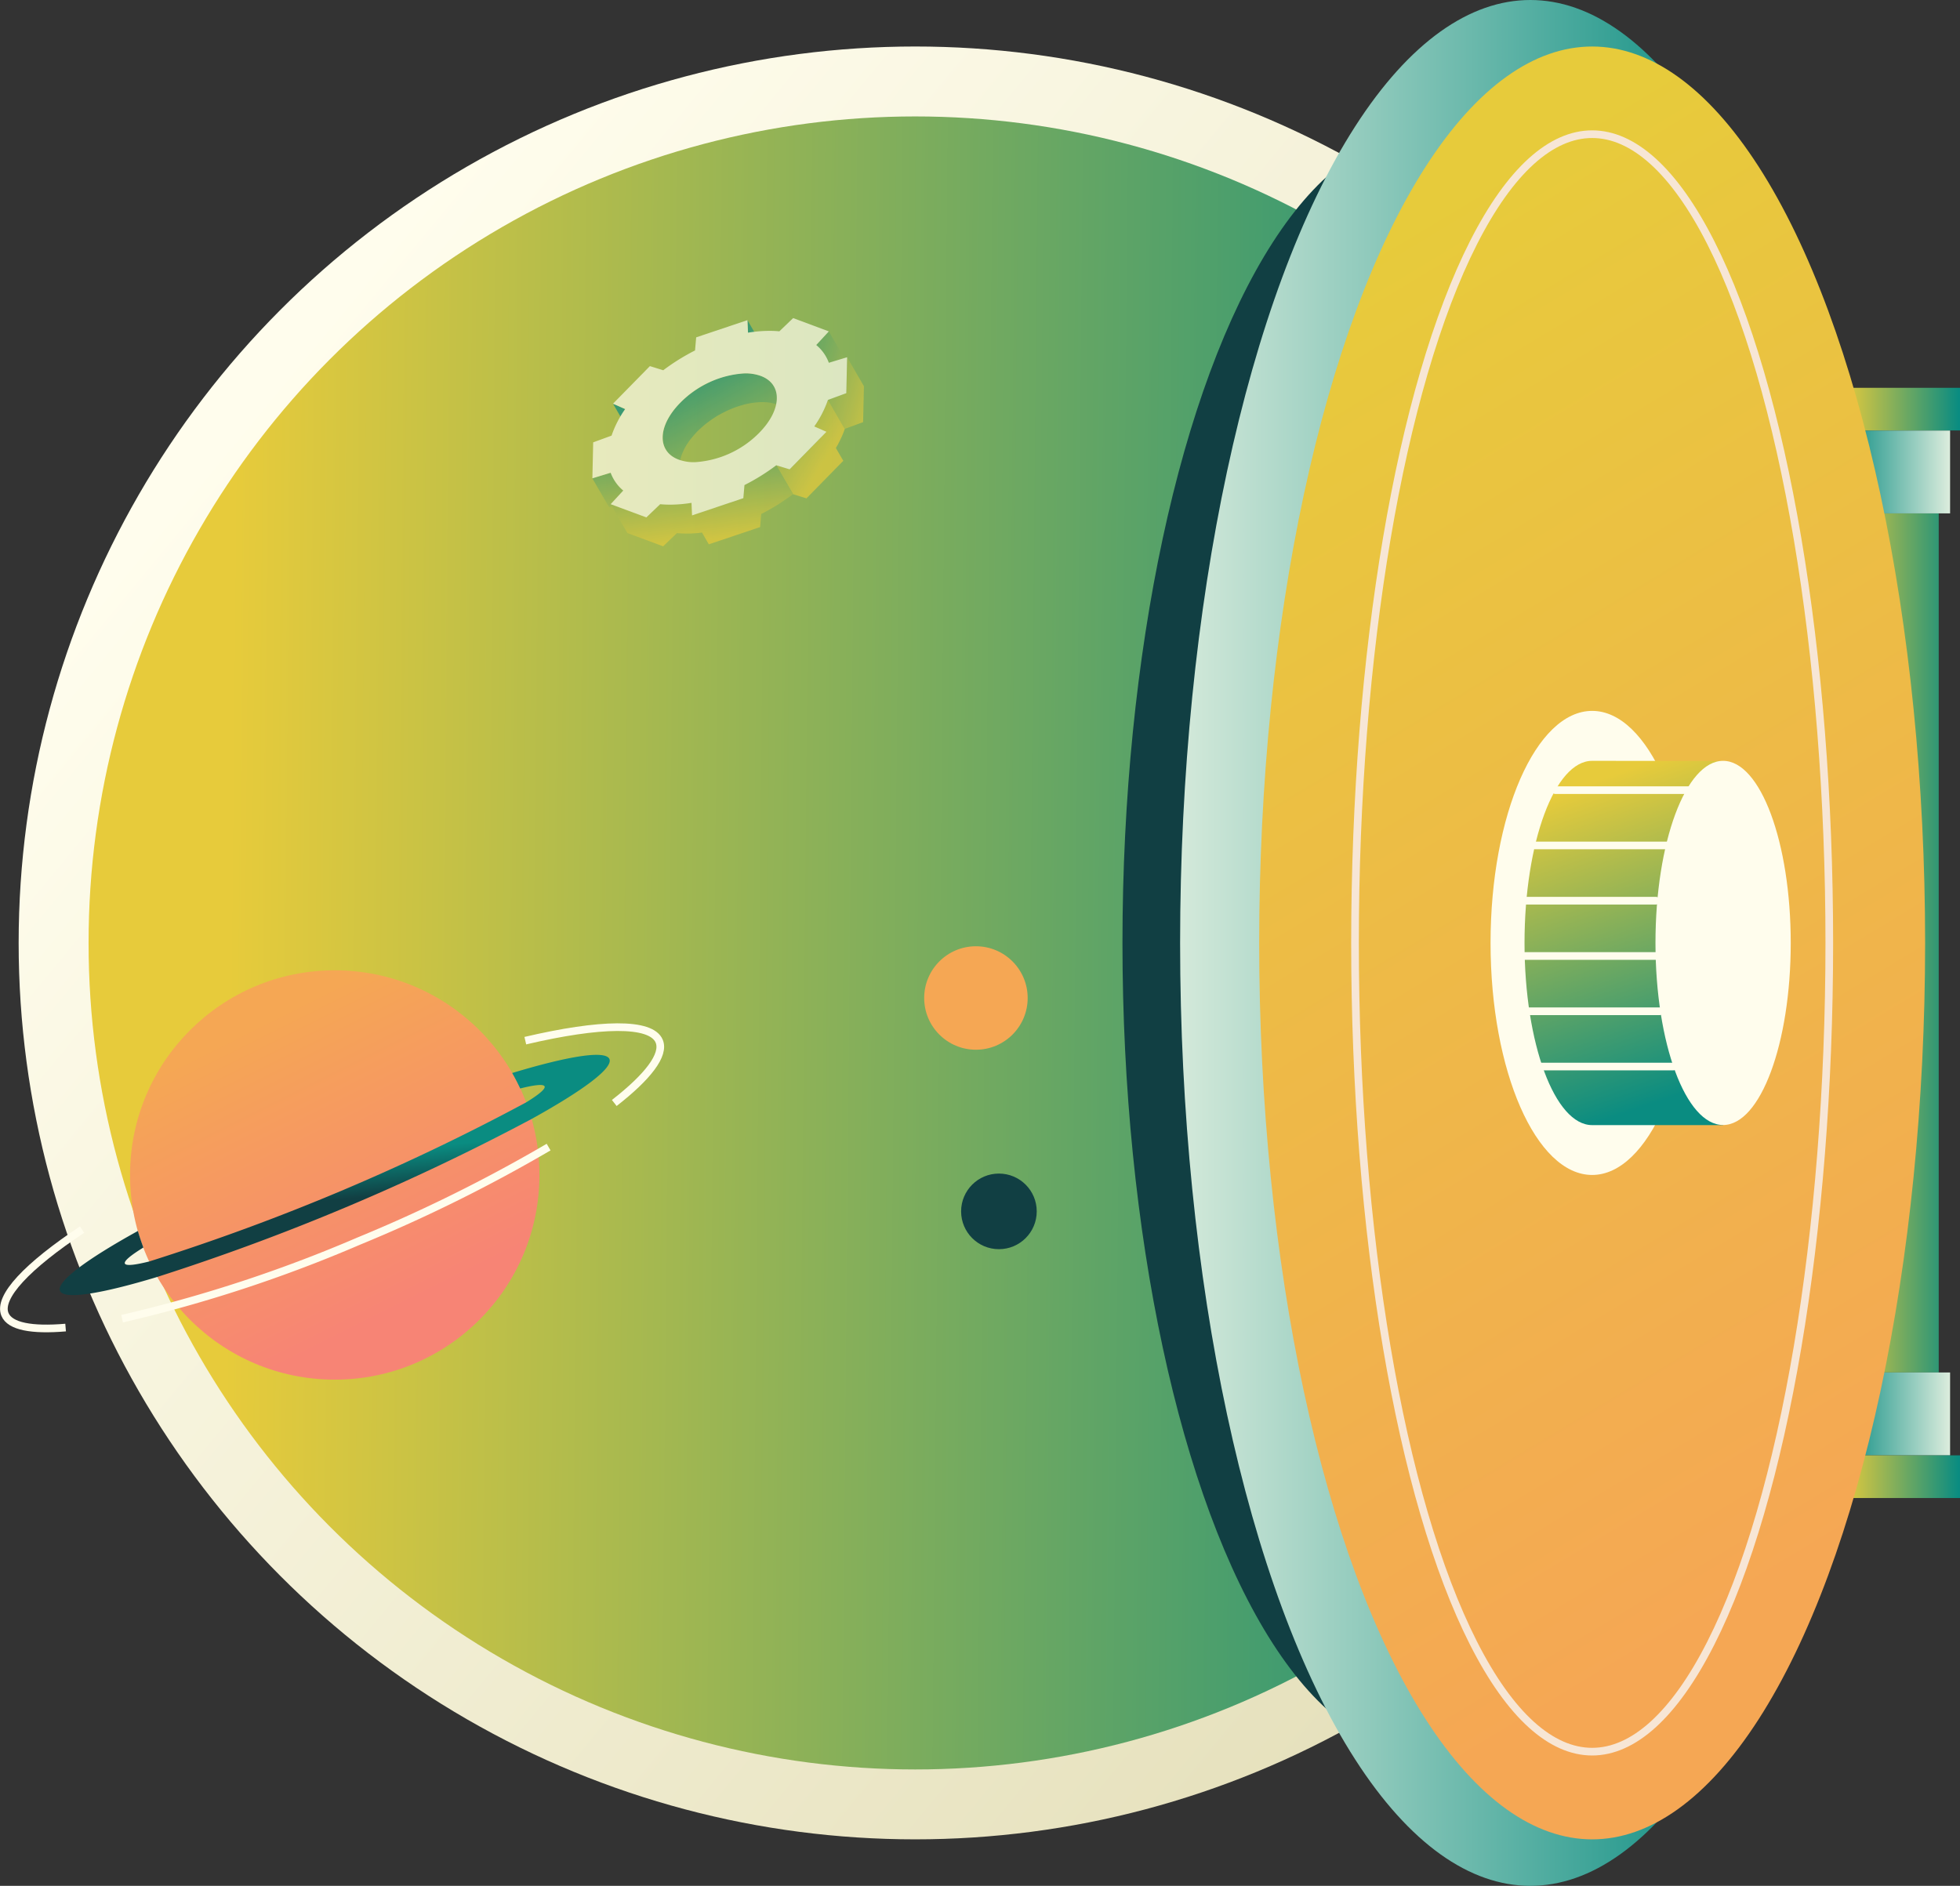 <svg xmlns="http://www.w3.org/2000/svg" xmlns:xlink="http://www.w3.org/1999/xlink" width="128.034" height="123.21" viewBox="0 0 128.034 123.21">
    <rect x="0" y="0" width="128.034" height="123.21" fill="#333333" stroke="none"/>
    <defs>
        <linearGradient id="kd91flzjed" x1=".126" y1=".191" x2=".862" y2=".799" gradientUnits="objectBoundingBox">
            <stop offset="0" stop-color="#fffded"/>
            <stop offset="1" stop-color="#e6e1bd"/>
        </linearGradient>
        <linearGradient id="nsgxhxe73a" x1=".944" y1=".504" x2=".086" y2=".496" gradientUnits="objectBoundingBox">
            <stop offset="0" stop-color="#0a8c81"/>
            <stop offset="1" stop-color="#e7cb3b"/>
        </linearGradient>
        <linearGradient id="rvu8cgqeue" x1=".139" y1=".006" x2=".931" y2="1.183" xlink:href="#nsgxhxe73a"/>
        <linearGradient id="o4m8a3l9cf" x1="-.32" y1=".082" x2="5.508" y2="3.053" xlink:href="#nsgxhxe73a"/>
        <linearGradient id="guwwkavh5g" x1=".444" y1=".442" x2="3.941" y2="4.034" xlink:href="#nsgxhxe73a"/>
        <linearGradient id="0y99n94och" x1="-1.226" y1="-.65" x2="2.218" y2="1.392" xlink:href="#nsgxhxe73a"/>
        <linearGradient id="3iak37jf3i" x1="-1.613" y1="-.79" x2="1.204" y2=".93" xlink:href="#nsgxhxe73a"/>
        <linearGradient id="qpsm0dui6j" x1="-.789" y1="-.612" x2=".691" y2=".64" xlink:href="#nsgxhxe73a"/>
        <linearGradient id="n8fxuoly5k" x1=".197" y1="-.632" x2=".702" y2=".887" xlink:href="#nsgxhxe73a"/>
        <linearGradient id="und3nwlhab" x1="-.424" y1=".5" x2="1.291" y2=".5" gradientUnits="objectBoundingBox">
            <stop offset="0" stop-color="#e7cb3b"/>
            <stop offset="1" stop-color="#0a8c81"/>
        </linearGradient>
        <linearGradient id="b96kain42c" x1="1.202" y1=".5" x2="-.192" y2=".5" gradientUnits="objectBoundingBox">
            <stop offset="0" stop-color="#fffded"/>
            <stop offset="1" stop-color="#0a8c81"/>
        </linearGradient>
        <linearGradient id="fhlcw5l72l" x1="-.069" y1=".5" x2=".987" y2=".5" xlink:href="#und3nwlhab"/>
        <linearGradient id="pacfd2dctm" x1="-.069" y1=".5" x2=".987" y2=".5" xlink:href="#und3nwlhab"/>
        <linearGradient id="2j4wdms3dn" x1="-.167" y1=".5" x2=".796" y2=".5" xlink:href="#b96kain42c"/>
        <linearGradient id="ne8q4vmho" x1=".398" y1=".051" x2=".592" y2=".905" gradientUnits="objectBoundingBox">
            <stop offset="0" stop-color="#e7cb3b"/>
            <stop offset="1" stop-color="#f5a754"/>
        </linearGradient>
        <linearGradient id="gjafwj9uap" x1=".453" y1=".037" x2=".626" y2=".945" xlink:href="#und3nwlhab"/>
        <linearGradient id="m2n0epjpsq" x1=".316" y1=".131" x2=".661" y2=".822" gradientUnits="objectBoundingBox">
            <stop offset="0" stop-color="#f5a754"/>
            <stop offset="1" stop-color="#f78475"/>
        </linearGradient>
        <linearGradient id="v4rt3sszsr" x1=".482" y1=".426" x2=".524" y2=".6" gradientUnits="objectBoundingBox">
            <stop offset="0" stop-color="#0a8c81"/>
            <stop offset="1" stop-color="#113f43"/>
        </linearGradient>
    </defs>
    <g data-name="Group 25154" transform="translate(-3783.119 -2177.574)">
        <circle data-name="Ellipse 5013" cx="58.567" cy="58.567" r="58.567" transform="translate(3784.337 2180.612)" style="fill:url(#kd91flzjed)"/>
        <circle data-name="Ellipse 5014" cx="53.999" cy="53.999" r="53.999" transform="translate(3788.905 2185.181)" style="fill:url(#nsgxhxe73a)"/>
        <g data-name="Group 24972" style="opacity:.7">
            <g data-name="Group 24971">
                <path data-name="Path 102934" d="M3832.814 2202.133a2.93 2.93 0 0 0-1.038-.166c-.1 0-.195 0-.295.013l-.095.01c-.07.006-.14.015-.21.025l-.05.006c-.017 0-.026.006-.039.008a4.97 4.97 0 0 0-.446.092h-.026l-.052.016c-.11.029-.219.062-.329.1l-.045.013-.019.008c-.115.039-.23.082-.345.128l-.024.009c-.021.008-.042.019-.063.028a5.98 5.98 0 0 0-.247.109c-.018.009-.036.016-.055.024s-.034.018-.051.026c-.081.04-.162.082-.242.125l-.063.033-.02.012a6.052 6.052 0 0 0-.319.188l-.016.01c-.015.009-.03.02-.044.03-.094.06-.187.122-.278.188l-.05.034-.032.025c-.123.09-.242.185-.358.282l-.021.018-.035.032a6.15 6.15 0 0 0-.54.528l-.007.009c-.035.039-.067.078-.1.117s-.052.06-.076.09l-.093.122c-.021.03-.044.058-.065.087s-.06.086-.087.128c-.018.027-.037.054-.053.08-.03.049-.06.1-.087.148l-.035.058c-.049.09-.09.178-.13.266-.01.024-.019.046-.03.068a3.814 3.814 0 0 0-.09.243l-.006.016v.005l-.017.066c-.011.042-.024.084-.032.125 0 .024-.009.049-.013.073s-.014.066-.018.1v.009a2.042 2.042 0 0 0-.017.259V2206.213a1.5 1.5 0 0 0 .019.213v.018a1.48 1.48 0 0 0 .052.206l.006.024c0 .008.009.02.013.03a1.444 1.444 0 0 0 .068.153.282.282 0 0 0 .014.03l.017.03 1.1 1.893a.539.539 0 0 1-.03-.061 1.4 1.4 0 0 1-.068-.154l-.019-.053a1.438 1.438 0 0 1-.052-.206v-.018a1.668 1.668 0 0 1-.02-.212v-.058a2.036 2.036 0 0 1 .017-.259c0-.035.011-.071.018-.107l.013-.074c.009-.042.021-.083.032-.125l.017-.066.008-.021q.039-.123.09-.243a3.42 3.42 0 0 1 .16-.334c.01-.018.021-.035.03-.053l.09-.154.051-.077c.03-.044.057-.087.09-.132l.063-.084a1.567 1.567 0 0 1 .1-.124l.075-.09.1-.12.183-.2c.116-.119.24-.23.365-.34l.055-.049c.116-.1.236-.192.358-.282l.082-.06a6.45 6.45 0 0 1 .278-.188l.06-.04a4.961 4.961 0 0 1 .401-.232q.12-.066.243-.126l.106-.051c.082-.038.164-.074.246-.109l.087-.037c.115-.046.23-.089.345-.128.021-.008.043-.014.064-.021.111-.036.221-.068.33-.1l.077-.021c.15-.038.3-.068.446-.092l.09-.014a5.68 5.68 0 0 1 .21-.025l.095-.01c.1-.008.2-.013.295-.014a2.957 2.957 0 0 1 1.038.167 1.593 1.593 0 0 1 .856.679l-1.1-1.893a1.6 1.6 0 0 0-.861-.666z" style="fill:url(#rvu8cgqeue)"/>
                <g data-name="Group 24969">
                    <path data-name="Path 102935" d="m3831.944 2198.491.036.818 1.1 1.893-.037-.818z" style="fill:url(#o4m8a3l9cf)"/>
                    <path data-name="Path 102936" d="m3823.956 2204.3-.793-.349 1.1 1.893.793.349z" style="fill:url(#guwwkavh5g)"/>
                    <path data-name="Path 102937" d="M3838.358 2203.166a1.998 1.998 0 0 0-.084-.2l-.032-.064c-.016-.033-.031-.066-.049-.1l-.034-.059-.5-.864.7-.759-1.1-1.894-.822.891 1.1 1.893.09-.1z" style="fill:url(#0y99n94och)"/>
                    <path data-name="Path 102938" d="m3838.4 2203.259-1.2.441 1.1 1.893 1.2-.44.053-2.349-1.1-1.894z" style="fill:url(#3iak37jf3i)"/>
                    <path data-name="Path 102939" d="M3837.023 2204.167c-.022.051-.047.1-.071.153-.049.107-.1.215-.158.322a8.29 8.29 0 0 1-.143.258c-.024.043-.048.086-.075.129a8.18 8.18 0 0 1-.262.407l.423.727-2.036 2.078-.873-.269 1.1 1.893.872.269 2.406-2.454-.485-.835a1.32 1.32 0 0 1 .029-.051c.037-.063.076-.126.111-.19l.032-.067a6.88 6.88 0 0 0 .159-.323c.024-.051.049-.1.071-.152.068-.157.129-.313.18-.466l-1.1-1.894a5.9 5.9 0 0 1-.18.465z" style="fill:url(#qpsm0dui6j)"/>
                    <path data-name="Path 102940" d="M3833.529 2208.187q-.27.192-.549.372l-.12.079q-.308.194-.624.369c-.161.09-.322.176-.485.258l-.073.857-2.981 1-.405-.7c-.167.027-.33.045-.492.062-.074.009-.149.021-.222.027a7.61 7.61 0 0 1-1.336 0l-.9.863-.623-.231-.887-1.527a2.75 2.75 0 0 1-.35-.347l-.473-.814-1.2.364 1.1 1.893.182-.056 1.013 1.745 2.333.865.9-.862q.333.03.685.03c.212 0 .429-.013.65-.03.074-.007.15-.019.223-.027l.081-.009.445.767 3.351-1.125.072-.856q.225-.114.449-.237l.037-.022q.316-.175.624-.369a.279.279 0 0 0 .034-.019c.03-.019.057-.041.087-.06q.279-.18.549-.372c.032-.024.066-.043.1-.066q.1-.073.2-.15l-1.1-1.893c-.093.08-.195.15-.295.221zm-9.458 2.181.241.415a2.681 2.681 0 0 0 .2.286l-1.237-.459z" style="fill:url(#n8fxuoly5k)"/>
                </g>
                <g data-name="Group 24970">
                    <path data-name="Path 102941" d="m3836.312 2205.435.793.35-2.405 2.454-.872-.267a13.781 13.781 0 0 1-2.078 1.294l-.073.856-3.351 1.125-.035-.82a8.777 8.777 0 0 1-1.364.119c-.234 0-.463-.008-.685-.03l-.9.863-2.332-.865.822-.892a2.729 2.729 0 0 1-.823-1.161l-1.194.364.053-2.351 1.2-.439a6.834 6.834 0 0 1 .889-1.736l-.793-.35 2.408-2.455.872.27a13.854 13.854 0 0 1 2.077-1.294l.075-.856 3.349-1.123.036.818a8.765 8.765 0 0 1 1.363-.119 6.453 6.453 0 0 1 .686.03l.9-.864 2.331.869-.822.89a2.713 2.713 0 0 1 .823 1.161l1.194-.362-.053 2.348-1.2.441a6.908 6.908 0 0 1-.891 1.732zm-3.582.4c1.478-1.511 1.517-3.167.083-3.7a2.951 2.951 0 0 0-1.037-.167 6.445 6.445 0 0 0-4.236 1.936c-1.478 1.511-1.517 3.167-.083 3.7a2.931 2.931 0 0 0 1.037.167 6.449 6.449 0 0 0 4.236-1.936" style="fill:#fffded"/>
                </g>
            </g>
        </g>
        <g data-name="Group 24980">
            <g data-name="Group 24979">
                <path data-name="Rectangle 14872" transform="translate(3905.317 2211.116)" style="fill:url(#und3nwlhab)" d="M0 0h4.446v56.127H0z"/>
                <path data-name="Rectangle 14873" transform="translate(3904.574 2267.243)" style="fill:url(#b96kain42c)" d="M0 0h5.932v5.416H0z"/>
                <path data-name="Rectangle 14874" transform="translate(3903.927 2272.658)" style="fill:url(#fhlcw5l72l)" d="M0 0h7.225v2.788H0z"/>
                <path data-name="Rectangle 14875" transform="translate(3904.574 2205.7)" style="fill:url(#b96kain42c)" d="M0 0h5.932v5.416H0z"/>
                <path data-name="Rectangle 14876" transform="translate(3903.928 2202.91)" style="fill:url(#pacfd2dctm)" d="M0 0h7.225v2.788H0z"/>
            </g>
            <ellipse data-name="Ellipse 5033" cx="19.622" cy="52.838" rx="19.622" ry="52.838" transform="translate(3856.442 2186.341)" style="fill:#113f43"/>
            <ellipse data-name="Ellipse 5034" cx="22.878" cy="61.605" rx="22.878" ry="61.605" transform="translate(3860.208 2177.574)" style="fill:url(#2j4wdms3dn)"/>
            <ellipse data-name="Ellipse 5035" cx="21.75" cy="58.567" rx="21.75" ry="58.567" transform="translate(3865.374 2180.613)" style="fill:url(#ne8q4vmho)"/>
            <ellipse data-name="Ellipse 5036" cx="15.491" cy="52.838" rx="15.491" ry="52.838" transform="translate(3871.633 2186.341)" style="stroke-miterlimit:10;stroke:#f7e6d5;fill:none;stroke-width:.5px"/>
            <ellipse data-name="Ellipse 5037" cx="6.637" cy="15.16" rx="6.637" ry="15.16" transform="translate(3880.487 2224.019)" style="fill:#fffded"/>
            <path data-name="Path 102967" d="M3887.123 2227.282c-2.439 0-4.417 5.326-4.417 11.9s1.979 11.9 4.417 11.9h8.554v-23.791z" style="fill:url(#gjafwj9uap)"/>
            <ellipse data-name="Ellipse 5038" cx="4.418" cy="11.896" rx="4.418" ry="11.896" transform="translate(3891.26 2227.283)" style="fill:#fffded"/>
            <path data-name="Line 6818" transform="translate(3884.722 2229.197)" style="stroke-linecap:round;stroke-linejoin:round;stroke:#fffded;fill:none;stroke-width:.5px" d="M0 0h8.843"/>
            <path data-name="Line 6819" transform="translate(3883.383 2232.809)" style="stroke-linecap:round;stroke-linejoin:round;stroke:#fffded;fill:none;stroke-width:.5px" d="M0 0h8.843"/>
            <path data-name="Line 6820" transform="translate(3882.45 2236.42)" style="stroke-linecap:round;stroke-linejoin:round;stroke:#fffded;fill:none;stroke-width:.5px" d="M0 0h8.843"/>
            <path data-name="Line 6821" transform="translate(3882.45 2240.032)" style="stroke-linecap:round;stroke-linejoin:round;stroke:#fffded;fill:none;stroke-width:.5px" d="M0 0h8.843"/>
            <path data-name="Line 6822" transform="translate(3882.702 2243.644)" style="stroke-linecap:round;stroke-linejoin:round;stroke:#fffded;fill:none;stroke-width:.5px" d="M0 0h8.843"/>
            <path data-name="Line 6823" transform="translate(3883.58 2247.256)" style="stroke-linecap:round;stroke-linejoin:round;stroke:#fffded;fill:none;stroke-width:.5px" d="M0 0h8.843"/>
        </g>
        <g data-name="Group 25153">
            <g data-name="Group 25152">
                <circle data-name="Ellipse 5151" cx="13.372" cy="13.372" r="13.372" transform="translate(3791.613 2240.968)" style="fill:url(#m2n0epjpsq)"/>
                <path data-name="Path 103287" d="M3816.577 2247.678q.281.49.524 1.011c.954-.239 1.524-.3 1.593-.136s-.371.531-1.209 1.046a142.665 142.665 0 0 1-24.616 10.391c-.954.239-1.524.3-1.593.136s.371-.531 1.209-1.046q-.2-.539-.359-1.081c-3.36 1.859-5.335 3.322-5.085 3.914s2.676.2 6.352-.912a147.705 147.705 0 0 0 24.451-10.32c3.359-1.859 5.334-3.323 5.084-3.915s-2.676-.198-6.351.912z" style="fill:url(#v4rt3sszsr)"/>
            </g>
            <path data-name="Path 103288" d="M3787.405 2264.309c-2.208.189-3.634-.074-3.961-.857-.479-1.144 1.482-3.178 5.036-5.543" style="stroke:#fffded;stroke-miterlimit:10;fill:none;stroke-width:.5px"/>
            <path data-name="Path 103289" d="M3818.956 2252.518a99.45 99.45 0 0 1-12.414 6.147 91.285 91.285 0 0 1-15.447 5.065" style="stroke:#fffded;stroke-miterlimit:10;fill:none;stroke-width:.5px"/>
            <path data-name="Path 103290" d="M3817.434 2245.565c4.869-1.143 8.222-1.222 8.746.033.373.892-.738 2.327-2.934 4.038" style="stroke:#fffded;stroke-miterlimit:10;fill:none;stroke-width:.5px"/>
        </g>
        <circle data-name="Ellipse 5019" cx="3.38" cy="3.38" r="3.38" transform="translate(3843.49 2239.397)" style="fill:#f5a754"/>
        <circle data-name="Ellipse 5026" cx="2.47" cy="2.47" r="2.47" transform="translate(3845.902 2254.248)" style="fill:#113f43"/>
    </g>
</svg>
